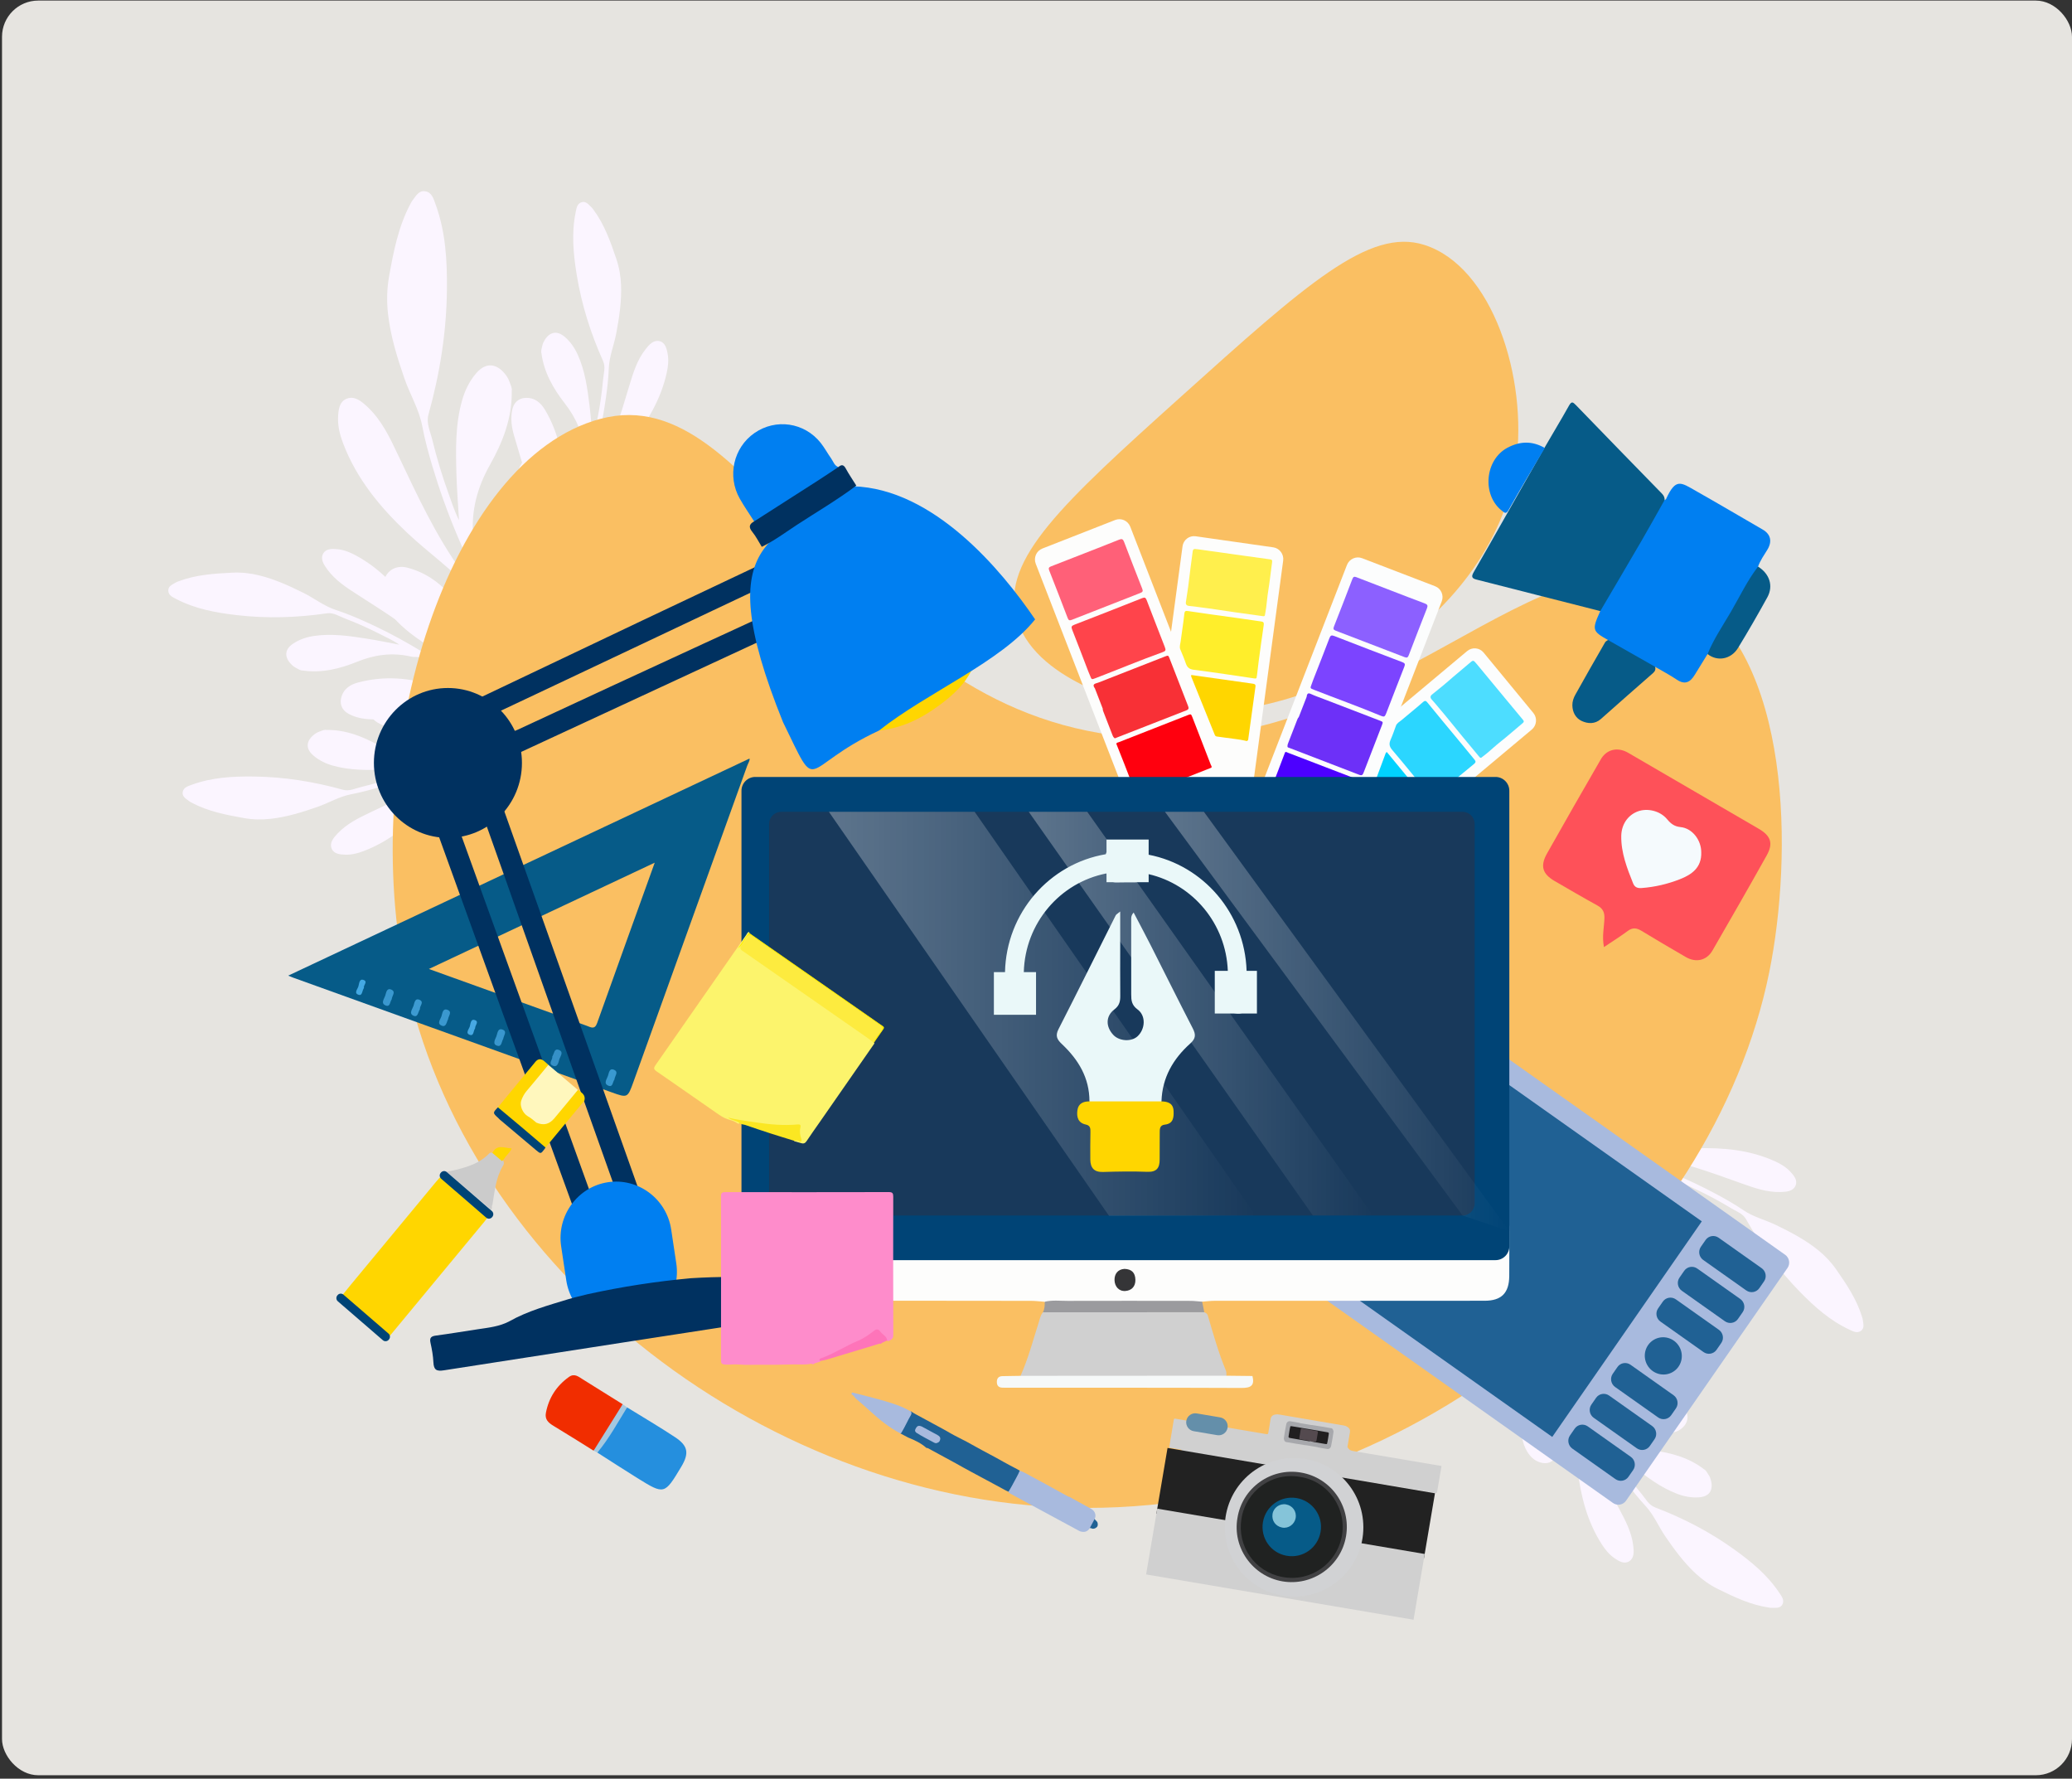 <svg width="515" height="442" viewBox="0 0 515 442" fill="none" xmlns="http://www.w3.org/2000/svg">
<rect x="0" y="0" width="515" height="442" fill="#333333" stroke="none"/>
<g clip-path="url(#clip0_1113_5184)">
<rect width="514.5" height="514.5" transform="translate(0.5 -36.607)" fill="#E6E4E0"/>
</g>
<path d="M124.616 164.063C125.104 164.703 125.137 165.498 125.355 166.229C125.802 167.166 126.119 168.144 126.276 169.171C126.651 169.563 126.75 170.057 126.797 170.571C127.667 172.936 128.308 175.371 129.023 177.784C129.451 179.229 129.743 180.622 131.036 181.766C131.279 181.981 131.52 182.198 131.761 182.414C131.453 182.677 131.144 182.939 130.833 183.2C129.125 181.63 127.397 180.081 125.647 178.555C125.273 178.229 124.878 178.027 124.396 177.897C123.156 177.561 121.91 177.224 120.708 176.774C118.472 175.938 116.25 175.909 113.957 176.528C111.117 177.294 108.296 178.138 105.335 178.394C101.3 178.744 97.259 178.7 93.218 178.753C90.917 178.784 88.691 178.492 86.636 177.381C85.43 176.728 84.363 175.452 84.779 173.534C85.289 171.18 87.061 170.1 89.081 169.576C95.471 167.915 101.801 168.347 108.035 170.49C112.691 172.092 117.27 173.898 121.871 175.754C121.879 175.194 121.425 175.053 121.136 174.82C117.054 171.519 112.799 168.447 108.414 165.567C106.79 164.501 105.234 163.141 103.064 163.254C102.671 163.275 102.264 163.177 101.873 163.093C97.358 162.112 93.088 162.689 88.775 164.439C84.484 166.182 79.955 167.319 75.204 166.615C74.912 166.659 74.673 166.486 74.408 166.417C73.867 166.102 73.26 165.862 72.797 165.458C70.92 163.824 70.278 161.633 72.899 159.913C74.443 158.899 76.164 158.319 77.981 158.043C82.421 157.369 86.802 158.028 91.172 158.705C93.796 159.112 96.398 159.666 99.285 160.206C97.716 159.145 96.243 158.488 94.814 157.754C91.837 156.224 88.784 154.85 85.661 153.657C84.248 153.118 82.866 152.173 81.28 152.404C73.813 153.495 66.332 153.726 58.836 152.855C53.654 152.254 48.539 151.314 43.843 148.872C42.979 148.422 41.911 147.993 41.834 146.846C41.752 145.635 42.859 145.257 43.7 144.75C43.914 144.62 44.158 144.533 44.395 144.444C48.68 142.823 53.18 142.532 57.689 142.308C59.938 142.195 62.151 142.427 64.343 142.961C68.261 143.913 71.886 145.573 75.478 147.356C78.171 148.692 80.536 150.616 83.451 151.566C85.787 152.326 88.073 153.267 90.32 154.264C94.352 156.053 98.28 158.054 102.094 160.276C104.994 161.967 107.865 163.701 110.627 165.61C111.321 166.089 112.044 166.527 112.754 166.984C111.508 165.119 110.058 163.489 108.47 161.995C102.599 156.468 95.792 152.219 89.048 147.893C86.18 146.053 83.308 144.227 81.277 141.399C80.451 140.248 79.581 138.909 80.325 137.567C81.026 136.299 82.547 136.347 83.906 136.478C85.471 136.628 86.915 137.21 88.265 137.928C94.28 141.122 98.805 145.969 102.742 151.393C105.833 155.65 108.25 160.378 111.794 164.328C113.518 166.249 115.01 168.394 116.995 170.062C119.088 171.82 121.306 173.43 123.453 175.124C124.832 176.212 126.184 177.335 127.655 178.529C127.797 177.145 127.712 175.972 126.713 175.021C126.043 174.383 125.359 173.756 124.744 173.067C121.099 168.982 117.338 165.009 113.47 161.136C110.985 158.647 109.34 155.72 108.864 152.206C108.626 150.453 109.412 149.027 110.936 148.47C112.166 148.021 113.43 148.052 114.669 148.538C117.337 149.587 118.926 151.753 120.34 154.071C122.246 157.194 123.419 160.636 124.616 164.063Z" fill="#FBF5FF"/>
<path d="M129.717 190.196C130.282 189.623 130.415 188.839 130.724 188.142C131.286 187.269 131.726 186.339 132.012 185.339C132.433 184.999 132.595 184.521 132.706 184.018C133.869 181.783 134.814 179.449 135.829 177.145C136.437 175.767 136.903 174.421 138.332 173.451C138.6 173.269 138.866 173.084 139.133 172.9C138.861 172.6 138.587 172.3 138.313 172.002C136.42 173.343 134.508 174.661 132.58 175.951C132.167 176.227 131.751 176.378 131.256 176.446C129.983 176.622 128.704 176.798 127.455 177.092C125.132 177.638 122.924 177.383 120.728 176.478C118.008 175.357 115.317 174.163 112.412 173.533C108.454 172.673 104.44 172.205 100.438 171.638C98.16 171.316 95.915 171.322 93.736 172.164C92.456 172.659 91.237 173.788 91.406 175.743C91.613 178.144 93.233 179.439 95.171 180.217C101.299 182.675 107.633 183.05 114.088 181.715C118.911 180.717 123.681 179.506 128.481 178.25C128.418 178.806 127.948 178.888 127.633 179.082C123.165 181.839 118.554 184.345 113.839 186.646C112.093 187.497 110.377 188.648 108.239 188.261C107.851 188.191 107.436 188.235 107.038 188.27C102.435 188.671 98.273 187.556 94.217 185.272C90.181 182.999 85.834 181.295 81.032 181.391C80.747 181.31 80.489 181.451 80.217 181.486C79.641 181.73 79.009 181.891 78.498 182.232C76.429 183.615 75.513 185.707 77.895 187.746C79.298 188.947 80.931 189.742 82.699 190.246C87.017 191.478 91.448 191.381 95.868 191.263C98.523 191.193 101.174 190.972 104.105 190.804C102.414 191.658 100.869 192.122 99.36 192.669C96.213 193.808 93.01 194.784 89.76 195.571C88.291 195.926 86.8 196.688 85.256 196.257C77.989 194.228 70.597 193.049 63.051 192.962C57.835 192.901 52.642 193.184 47.673 195.01C46.759 195.345 45.647 195.637 45.424 196.765C45.19 197.956 46.239 198.471 47.008 199.08C47.204 199.237 47.435 199.353 47.659 199.472C51.703 201.624 56.129 202.484 60.574 203.278C62.791 203.675 65.016 203.726 67.257 203.475C71.264 203.028 75.072 201.841 78.86 200.528C81.701 199.544 84.29 197.936 87.303 197.365C89.716 196.907 92.103 196.263 94.459 195.559C98.684 194.297 102.835 192.811 106.9 191.09C109.991 189.781 113.058 188.425 116.041 186.882C116.789 186.494 117.562 186.153 118.325 185.789C116.853 187.48 115.207 188.913 113.443 190.194C106.918 194.931 99.627 198.281 92.388 201.717C89.311 203.177 86.23 204.624 83.856 207.173C82.891 208.209 81.857 209.427 82.425 210.853C82.961 212.2 84.475 212.345 85.839 212.387C87.412 212.436 88.917 212.042 90.348 211.502C96.719 209.097 101.822 204.864 106.416 199.984C110.022 196.153 113.02 191.77 117.037 188.302C118.991 186.615 120.743 184.676 122.923 183.274C125.222 181.796 127.626 180.48 129.971 179.072C131.478 178.168 132.96 177.226 134.571 176.228C134.536 177.618 134.302 178.771 133.191 179.587C132.446 180.135 131.687 180.671 130.99 181.276C126.857 184.865 122.622 188.329 118.294 191.68C115.513 193.834 113.51 196.528 112.591 199.953C112.132 201.662 112.732 203.176 114.172 203.921C115.335 204.523 116.593 204.653 117.883 204.328C120.663 203.627 122.514 201.679 124.211 199.559C126.494 196.708 128.094 193.443 129.717 190.196Z" fill="#FBF5FF"/>
<path d="M379.143 343.275C379.028 342.479 379.387 341.769 379.552 341.024C379.619 339.988 379.818 338.979 380.181 338.005C380.044 337.48 380.198 337.001 380.407 336.529C380.799 334.04 381.425 331.601 381.976 329.145C382.305 327.675 382.73 326.315 382.156 324.686C382.048 324.381 381.945 324.074 381.839 323.767C382.236 323.688 382.634 323.609 383.032 323.532C383.758 325.735 384.513 327.93 385.299 330.114C385.467 330.58 385.713 330.95 386.07 331.299C386.99 332.196 387.914 333.097 388.744 334.075C390.289 335.895 392.217 337.001 394.521 337.578C397.375 338.292 400.249 338.928 402.961 340.147C406.656 341.806 410.164 343.813 413.719 345.734C415.743 346.828 417.546 348.167 418.799 350.137C419.535 351.295 419.845 352.928 418.548 354.401C416.956 356.21 414.883 356.29 412.863 355.764C406.474 354.103 401.155 350.642 396.754 345.734C393.467 342.067 390.348 338.261 387.233 334.399C386.954 334.884 387.282 335.228 387.42 335.572C389.378 340.444 391.598 345.198 394.026 349.85C394.924 351.572 395.622 353.517 397.572 354.475C397.925 354.649 398.232 354.931 398.532 355.196C401.998 358.251 406.008 359.827 410.627 360.398C415.225 360.967 419.734 362.178 423.539 365.107C423.817 365.21 423.942 365.478 424.139 365.667C424.458 366.206 424.87 366.711 425.079 367.289C425.922 369.63 425.417 371.857 422.289 372.083C420.447 372.215 418.661 371.884 416.94 371.24C412.734 369.667 409.228 366.958 405.741 364.238C403.646 362.604 401.644 360.853 399.386 358.976C400.24 360.667 401.207 361.959 402.096 363.295C403.952 366.081 405.949 368.768 408.096 371.33C409.068 372.489 409.814 373.988 411.312 374.558C418.365 377.242 425.012 380.683 431.134 385.095C435.367 388.145 439.377 391.456 442.29 395.875C442.826 396.689 443.548 397.584 443.058 398.623C442.539 399.721 441.389 399.512 440.408 399.546C440.157 399.554 439.902 399.511 439.652 399.474C435.12 398.803 431.048 396.866 427.001 394.865C424.982 393.867 423.162 392.588 421.507 391.055C418.548 388.315 416.191 385.099 413.922 381.793C412.221 379.315 411.092 376.483 409.008 374.234C407.338 372.432 405.801 370.497 404.323 368.531C401.673 365.006 399.217 361.346 396.968 357.546C395.259 354.657 393.596 351.745 392.112 348.733C391.74 347.976 391.321 347.241 390.924 346.497C391.103 348.732 391.577 350.862 392.236 352.94C394.672 360.627 398.547 367.652 402.331 374.716C403.939 377.719 405.559 380.712 405.955 384.173C406.116 385.58 406.224 387.173 404.921 387.984C403.69 388.749 402.386 387.967 401.263 387.191C399.968 386.297 398.992 385.085 398.161 383.802C394.464 378.082 392.873 371.645 392.075 364.991C391.448 359.767 391.64 354.461 390.468 349.285C389.898 346.768 389.64 344.167 388.718 341.745C387.746 339.19 386.593 336.704 385.543 334.178C384.869 332.556 384.234 330.917 383.532 329.158C382.734 330.297 382.237 331.364 382.647 332.681C382.92 333.564 383.213 334.446 383.414 335.346C384.608 340.688 385.958 345.991 387.45 351.257C388.409 354.641 388.42 357.998 387.125 361.3C386.479 362.946 385.097 363.808 383.497 363.553C382.203 363.347 381.114 362.704 380.269 361.676C378.448 359.461 378.116 356.795 378.01 354.081C377.868 350.428 378.521 346.851 379.143 343.275Z" fill="#FBF5FF"/>
<path d="M398.237 275.792C397.432 275.797 396.784 276.257 396.071 276.532C395.057 276.752 394.089 277.099 393.18 277.604C392.641 277.546 392.19 277.77 391.755 278.048C389.351 278.805 387.033 279.788 384.687 280.699C383.283 281.244 382.001 281.865 380.306 281.542C379.987 281.481 379.668 281.424 379.35 281.365C379.33 281.77 379.311 282.174 379.295 282.58C381.582 282.97 383.865 283.391 386.142 283.842C386.629 283.938 387.03 284.127 387.427 284.428C388.451 285.204 389.481 285.983 390.571 286.659C392.601 287.916 393.982 289.657 394.895 291.85C396.025 294.565 397.084 297.313 398.692 299.813C400.883 303.22 403.39 306.389 405.819 309.619C407.202 311.458 408.794 313.041 410.93 313.986C412.185 314.541 413.846 314.605 415.109 313.102C416.66 311.259 416.43 309.197 415.61 307.278C413.016 301.206 408.802 296.463 403.293 292.842C399.178 290.137 394.948 287.62 390.666 285.115C391.104 284.766 391.494 285.039 391.855 285.125C396.963 286.335 401.995 287.823 406.957 289.53C408.793 290.163 410.821 290.563 412.059 292.348C412.283 292.672 412.608 292.934 412.915 293.191C416.452 296.163 418.608 299.894 419.861 304.377C421.108 308.838 422.977 313.116 426.44 316.444C426.583 316.703 426.867 316.786 427.083 316.953C427.664 317.189 428.224 317.522 428.827 317.641C431.267 318.127 433.394 317.295 433.151 314.168C433.008 312.327 432.415 310.611 431.521 309.004C429.34 305.079 426.137 302.015 422.929 298.973C421.002 297.146 418.971 295.427 416.779 293.473C418.579 294.065 419.999 294.829 421.454 295.51C424.485 296.93 427.439 298.504 430.293 300.246C431.584 301.033 433.177 301.549 433.963 302.945C437.668 309.519 442.061 315.579 447.334 320.976C450.98 324.707 454.852 328.179 459.656 330.401C460.541 330.81 461.533 331.39 462.487 330.751C463.495 330.075 463.117 328.969 463.005 327.994C462.976 327.744 462.895 327.498 462.821 327.256C461.483 322.875 458.96 319.137 456.38 315.432C455.092 313.584 453.555 311.975 451.794 310.567C448.644 308.051 445.113 306.197 441.506 304.446C438.802 303.133 435.834 302.439 433.299 300.712C431.269 299.33 429.126 298.098 426.963 296.929C423.082 294.834 419.096 292.95 415.005 291.292C411.894 290.031 408.767 288.821 405.566 287.803C404.763 287.547 403.974 287.242 403.178 286.961C405.416 286.806 407.593 286.957 409.745 287.298C417.709 288.561 425.233 291.348 432.782 294.038C435.991 295.181 439.192 296.337 442.673 296.213C444.088 296.162 445.68 296.032 446.286 294.622C446.86 293.291 445.892 292.118 444.957 291.123C443.88 289.977 442.537 289.191 441.144 288.561C434.937 285.757 428.336 285.142 421.637 285.344C416.378 285.502 411.159 286.482 405.867 286.095C403.292 285.905 400.682 286.037 398.15 285.487C395.478 284.907 392.849 284.137 390.195 283.475C388.49 283.049 386.775 282.667 384.93 282.233C385.938 281.276 386.919 280.625 388.282 280.833C389.197 280.973 390.112 281.131 391.033 281.195C396.493 281.58 401.937 282.126 407.367 282.816C410.856 283.261 414.177 282.771 417.249 280.999C418.781 280.115 419.429 278.62 418.937 277.076C418.54 275.828 417.743 274.846 416.6 274.164C414.139 272.694 411.454 272.762 408.754 273.061C405.121 273.466 401.68 274.644 398.237 275.792Z" fill="#FBF5FF"/>
<path d="M150.533 134.614C150.051 135.257 149.295 135.506 148.652 135.916C147.872 136.602 147.019 137.175 146.073 137.607C145.799 138.074 145.35 138.305 144.869 138.49C142.832 139.974 140.665 141.256 138.54 142.602C137.267 143.408 136.006 144.07 135.26 145.627C135.119 145.92 134.976 146.21 134.834 146.502C134.497 146.277 134.16 146.052 133.824 145.825C134.868 143.753 135.886 141.667 136.876 139.567C137.087 139.118 137.173 138.683 137.168 138.184C137.151 136.899 137.136 135.608 137.239 134.329C137.434 131.95 136.853 129.805 135.631 127.768C134.118 125.245 132.536 122.762 131.48 119.984C130.041 116.198 128.98 112.298 127.824 108.425C127.166 106.22 126.838 103.999 127.346 101.72C127.643 100.38 128.58 99.006 130.538 98.882C132.943 98.73 134.464 100.139 135.522 101.939C138.866 107.632 140.18 113.84 139.821 120.422C139.553 125.339 139.066 130.236 138.539 135.17C139.079 135.024 139.091 134.549 139.236 134.207C141.297 129.378 143.088 124.447 144.66 119.441C145.243 117.587 146.125 115.719 145.424 113.663C145.297 113.29 145.279 112.873 145.254 112.474C144.964 107.863 143.243 103.913 140.381 100.242C137.532 96.59 135.201 92.545 134.58 87.782C134.457 87.513 134.559 87.235 134.553 86.962C134.708 86.355 134.773 85.707 135.034 85.15C136.093 82.899 138.025 81.682 140.397 83.734C141.794 84.942 142.822 86.439 143.584 88.112C145.445 92.198 146.009 96.593 146.551 100.982C146.877 103.618 147.055 106.272 147.323 109.196C147.916 107.396 148.145 105.8 148.461 104.226C149.119 100.944 149.607 97.632 149.901 94.301C150.033 92.795 150.565 91.208 149.909 89.745C146.82 82.861 144.553 75.726 143.343 68.279C142.506 63.129 142.013 57.953 143.079 52.767C143.275 51.814 143.397 50.669 144.478 50.282C145.621 49.871 146.286 50.834 147.004 51.503C147.188 51.674 147.338 51.886 147.489 52.089C150.219 55.768 151.728 60.017 153.175 64.293C153.898 66.426 154.28 68.618 154.366 70.873C154.52 74.902 153.914 78.843 153.181 82.785C152.63 85.741 151.427 88.541 151.31 91.606C151.217 94.061 150.936 96.516 150.59 98.951C149.972 103.317 149.12 107.643 148.023 111.919C147.19 115.171 146.306 118.405 145.225 121.584C144.953 122.383 144.73 123.199 144.484 124.006C145.938 122.298 147.109 120.457 148.112 118.522C151.826 111.364 154.053 103.656 156.372 95.986C157.358 92.725 158.328 89.463 160.495 86.736C161.376 85.628 162.426 84.424 163.921 84.773C165.332 85.101 165.702 86.577 165.947 87.92C166.229 89.468 166.064 91.015 165.743 92.51C164.314 99.169 160.888 104.846 156.746 110.115C153.496 114.251 149.608 117.868 146.776 122.356C145.399 124.54 143.743 126.562 142.682 128.927C141.562 131.421 140.619 133.993 139.576 136.522C138.907 138.146 138.196 139.754 137.448 141.495C138.818 141.253 139.923 140.85 140.566 139.629C140.996 138.811 141.413 137.981 141.908 137.201C144.841 132.58 147.636 127.876 150.305 123.097C152.02 120.026 154.386 117.644 157.636 116.225C159.257 115.517 160.844 115.885 161.795 117.198C162.563 118.258 162.879 119.482 162.75 120.807C162.471 123.661 160.821 125.781 158.977 127.775C156.493 130.457 153.502 132.525 150.533 134.614Z" fill="#FBF5FF"/>
<path d="M114.934 164.937C115.731 165.724 116.823 165.91 117.795 166.341C119.011 167.123 120.306 167.735 121.697 168.133C122.172 168.72 122.837 168.945 123.539 169.1C126.651 170.72 129.902 172.036 133.109 173.45C135.029 174.296 136.902 174.946 138.254 176.934C138.507 177.307 138.765 177.678 139.022 178.05C139.44 177.671 139.857 177.29 140.272 176.908C138.405 174.27 136.57 171.609 134.772 168.923C134.388 168.349 134.178 167.768 134.083 167.08C133.839 165.307 133.593 163.526 133.184 161.786C132.423 158.55 132.779 155.476 134.038 152.417C135.599 148.63 137.262 144.882 138.14 140.837C139.337 135.325 139.989 129.735 140.777 124.162C141.227 120.989 141.217 117.862 140.046 114.828C139.357 113.045 137.783 111.347 135.06 111.583C131.718 111.871 129.914 114.127 128.831 116.826C125.407 125.359 124.886 134.18 126.746 143.17C128.135 149.886 129.82 156.529 131.571 163.214C130.796 163.126 130.681 162.473 130.41 162.033C126.571 155.81 123.082 149.391 119.878 142.824C118.691 140.392 117.089 138.001 117.628 135.024C117.726 134.485 117.663 133.907 117.615 133.352C117.058 126.942 118.61 121.145 121.791 115.498C124.956 109.877 127.328 103.823 127.194 97.136C127.307 96.739 127.11 96.378 127.062 96.001C126.722 95.198 126.498 94.317 126.023 93.606C124.098 90.725 121.184 89.45 118.344 92.767C116.671 94.721 115.565 96.996 114.864 99.456C113.147 105.47 113.283 111.64 113.446 117.795C113.545 121.493 113.851 125.184 114.086 129.267C112.897 126.912 112.25 124.761 111.489 122.659C109.903 118.276 108.544 113.816 107.449 109.289C106.953 107.243 105.892 105.167 106.492 103.017C109.319 92.895 110.96 82.602 111.082 72.094C111.166 64.829 110.772 57.597 108.229 50.678C107.761 49.406 107.356 47.856 105.786 47.547C104.127 47.22 103.411 48.682 102.561 49.752C102.344 50.026 102.181 50.348 102.015 50.66C99.018 56.293 97.821 62.456 96.714 68.646C96.162 71.733 96.091 74.831 96.439 77.953C97.062 83.533 98.715 88.835 100.543 94.111C101.913 98.066 104.152 101.673 104.948 105.869C105.586 109.23 106.482 112.554 107.463 115.835C109.221 121.72 111.291 127.5 113.688 133.161C115.51 137.466 117.398 141.738 119.547 145.891C120.087 146.934 120.563 148.011 121.069 149.072C118.714 147.022 116.718 144.729 114.935 142.273C108.337 133.187 103.671 123.033 98.886 112.952C96.853 108.666 94.839 104.376 91.289 101.071C89.846 99.727 88.15 98.288 86.165 99.077C84.289 99.823 84.086 101.932 84.027 103.832C83.959 106.021 84.508 108.119 85.26 110.11C88.61 118.984 94.505 126.091 101.301 132.488C106.636 137.51 112.74 141.685 117.569 147.279C119.919 150 122.618 152.44 124.571 155.477C126.629 158.679 128.462 162.026 130.423 165.292C131.682 167.389 132.994 169.456 134.384 171.698C132.449 171.649 130.842 171.324 129.705 169.777C128.942 168.739 128.196 167.682 127.354 166.712C122.356 160.955 117.532 155.057 112.865 149.03C109.866 145.157 106.113 142.368 101.344 141.088C98.965 140.449 96.855 141.285 95.818 143.289C94.98 144.909 94.799 146.661 95.251 148.458C96.228 152.329 98.939 154.906 101.892 157.27C105.864 160.45 110.412 162.677 114.934 164.937Z" fill="#FBF5FF"/>
<path d="M252.534 153.026C249.093 138.89 264.003 125.129 293.415 98.68C324.676 70.567 340.306 56.511 354.003 60.852C371 66.238 379.806 94.038 376.798 115.243C371.101 155.387 321.374 183.747 284.494 175.638C281.685 175.02 256.463 169.163 252.534 153.026Z" fill="#FABF62"/>
<path d="M439.744 241.629C425.786 310.297 354.249 374.738 270.13 374.711C191.971 374.687 115.457 316.397 100.515 241.629C89.304 185.526 111.56 114.088 149.265 104.075C188.58 93.634 207.723 173.413 276.504 182.653C343.033 191.592 383.388 126.491 418.828 147.033C445.539 162.515 445.599 212.82 439.744 241.629Z" fill="#FABF62"/>
<path d="M253.46 365.449C254.455 365.784 255.345 366.336 256.263 366.83C257.438 367.462 258.612 368.094 259.782 368.736C261.711 369.792 263.635 370.857 265.562 371.915C265.611 371.941 265.682 371.927 265.743 371.932C267.525 372.912 269.306 373.893 271.089 374.872C271.827 375.277 272.286 375.849 272.273 376.733C272.27 376.989 272.191 377.212 272.085 377.434C271.901 378.326 271.528 379.116 270.862 379.747C270.317 380.632 269.46 380.887 268.361 380.491C263.519 377.875 258.678 375.257 253.837 372.64C252.944 372.157 252.056 371.668 251.162 371.187C250.94 371.068 250.709 370.969 250.668 370.679C250.639 370.291 250.926 370.043 251.082 369.74C251.723 368.503 252.392 367.28 253.042 366.047C253.155 365.83 253.249 365.597 253.46 365.449Z" fill="#A8BADE"/>
<path d="M270.861 379.746C271.269 378.975 271.677 378.204 272.084 377.433C272.227 377.84 272.714 377.973 272.814 378.461C272.904 378.901 272.868 379.283 272.566 379.531C272.229 379.806 271.787 380.012 271.32 379.805C271.156 379.733 271.025 379.682 270.861 379.746Z" fill="#206194"/>
<path d="M251.58 369.107C252.199 367.883 252.943 366.726 253.46 365.449C253.212 365.308 252.966 365.162 252.715 365.028C251.627 364.447 250.52 363.899 249.452 363.285C247.189 361.983 244.851 360.821 242.576 359.539C241.06 358.684 239.523 357.848 237.956 357.076C236.74 356.478 235.583 355.76 234.392 355.11C232.715 354.193 231.029 353.294 229.352 352.378C228.336 351.822 227.293 351.313 226.331 350.66C226.276 350.952 226.486 351.233 226.298 351.552C225.406 353.068 224.701 354.689 223.787 356.196C224.44 356.541 225.096 356.882 225.747 357.231C227.367 357.887 228.947 358.619 230.279 359.816C230.513 359.768 230.805 359.96 231.049 360.092C233.229 361.276 235.417 362.444 237.588 363.644C238.908 364.374 240.217 365.137 241.551 365.831C243.951 367.079 246.3 368.421 248.698 369.672C249.353 370.013 249.976 370.416 250.669 370.679C250.974 370.156 251.307 369.647 251.58 369.107Z" fill="#206194"/>
<path d="M226.33 350.659C226.66 351.022 226.593 351.325 226.347 351.747C225.571 353.082 224.955 354.509 224.156 355.836C224.058 355.997 224.004 356.171 223.786 356.195C220.984 354.719 218.544 352.752 216.225 350.613C215.11 349.584 213.951 348.602 212.803 347.611C212.43 347.29 212.241 346.79 211.752 346.581C211.6 346.517 211.645 346.33 211.687 346.188C211.749 345.985 211.909 346.037 212.044 346.072C214.099 346.603 216.158 347.122 218.207 347.678C219.491 348.026 220.773 348.391 222.033 348.819C223.354 349.268 224.661 349.767 225.879 350.471C226.019 350.553 226.179 350.597 226.33 350.659Z" fill="#A8BADE"/>
<path d="M232.927 358.556C232.669 358.701 232.37 358.594 232.129 358.463C230.701 357.685 229.238 356.969 227.863 356.091C227.505 355.861 227.321 355.553 227.517 355.158C227.745 354.701 227.994 354.211 228.652 354.34C228.852 354.38 229.052 354.452 229.232 354.548C230.491 355.222 231.749 355.898 232.997 356.592C233.4 356.818 233.785 357.115 233.693 357.653C233.623 358.069 233.425 358.431 232.927 358.556Z" fill="#A8BADE"/>
<path d="M356.568 250.149L443.705 311.81C444.758 312.556 445.022 314.026 444.293 315.078L404.149 372.929C403.419 373.981 401.96 374.232 400.907 373.486L313.77 311.825C312.717 311.079 312.452 309.609 313.182 308.557L353.326 250.706C354.057 249.655 355.515 249.404 356.568 250.149Z" fill="#A8BADE"/>
<path d="M356.985 256.795L422.987 303.501L385.814 357.071L319.812 310.365L356.985 256.795Z" fill="#206194"/>
<path d="M394.642 354.45L405.341 362.021C406.394 362.767 406.658 364.237 405.929 365.289L404.75 366.988C404.02 368.04 402.562 368.291 401.508 367.545L390.809 359.974C389.756 359.229 389.491 357.758 390.221 356.706L391.399 355.007C392.129 353.955 393.588 353.705 394.642 354.45Z" fill="#206194"/>
<path d="M399.954 346.793L410.654 354.364C411.706 355.109 411.971 356.58 411.242 357.632L410.063 359.331C409.333 360.383 407.874 360.634 406.821 359.888L396.121 352.317C395.068 351.572 394.804 350.101 395.533 349.049L396.712 347.35C397.442 346.299 398.901 346.048 399.954 346.793Z" fill="#206194"/>
<path d="M405.269 339.137L415.968 346.708C417.021 347.453 417.285 348.924 416.556 349.976L415.377 351.675C414.647 352.727 413.189 352.977 412.135 352.232L401.436 344.661C400.383 343.916 400.118 342.445 400.848 341.393L402.026 339.694C402.756 338.642 404.215 338.391 405.269 339.137Z" fill="#206194"/>
<path d="M416.542 322.887L427.241 330.458C428.294 331.204 428.559 332.674 427.829 333.726L426.651 335.425C425.921 336.477 424.462 336.728 423.409 335.982L412.709 328.411C411.656 327.666 411.392 326.195 412.121 325.143L413.3 323.444C414.03 322.392 415.489 322.142 416.542 322.887Z" fill="#206194"/>
<path d="M421.859 315.23L432.558 322.801C433.611 323.546 433.875 325.017 433.146 326.069L431.967 327.768C431.237 328.82 429.779 329.07 428.725 328.325L418.026 320.754C416.973 320.009 416.708 318.538 417.438 317.486L418.616 315.787C419.346 314.736 420.805 314.484 421.859 315.23Z" fill="#206194"/>
<path d="M427.171 307.574L437.87 315.145C438.923 315.89 439.188 317.361 438.458 318.413L437.28 320.112C436.55 321.164 435.091 321.414 434.037 320.669L423.338 313.098C422.285 312.353 422.021 310.882 422.75 309.83L423.929 308.131C424.659 307.079 426.117 306.828 427.171 307.574Z" fill="#206194"/>
<path d="M415.726 340.963C417.924 339.703 418.673 336.878 417.398 334.653C416.123 332.428 413.307 331.645 411.108 332.905C408.909 334.166 408.161 336.991 409.436 339.216C410.711 341.441 413.527 342.223 415.726 340.963Z" fill="#206194"/>
<path d="M186.29 188.501C148.059 206.489 109.83 224.468 71.641 242.437C71.944 242.561 72.425 242.783 72.918 242.961C99.277 252.452 125.641 261.945 152.002 271.433C156 272.872 156.002 272.852 157.472 268.767C166.885 242.627 176.296 216.492 185.696 190.348C185.949 189.64 186.434 188.955 186.29 188.501ZM145.848 254.907C136.631 251.6 127.415 248.278 118.196 244.96L106.603 240.788C125.275 231.999 144.049 223.163 162.736 214.37C158.017 227.485 153.184 240.857 148.409 254.25C147.802 255.952 146.829 255.26 145.848 254.907Z" fill="#065B88"/>
<path d="M104.377 250.775C103.877 251.518 103.897 252.924 102.748 252.393C101.563 251.846 102.512 250.757 102.774 249.971C103.009 249.265 103.113 247.93 104.272 248.45C105.551 249.024 104.227 250.044 104.377 250.775Z" fill="#3D9BD2"/>
<path d="M111.371 253.282C110.978 254.002 110.932 255.316 109.803 254.877C108.495 254.368 109.493 253.288 109.731 252.524C109.953 251.813 110.042 250.495 111.203 250.935C112.525 251.437 111.418 252.493 111.371 253.282Z" fill="#3A98CF"/>
<path d="M97.359 248.333C96.903 248.925 97.019 250.355 95.819 249.843C94.584 249.316 95.471 248.227 95.742 247.44C95.988 246.726 96.086 245.408 97.253 245.909C98.509 246.449 97.4 247.49 97.359 248.333Z" fill="#3A98CF"/>
<path d="M125.083 258.136C124.664 258.806 124.716 260.18 123.628 259.872C122.294 259.494 123.055 258.332 123.37 257.546C123.673 256.79 123.673 255.328 125.014 255.895C126.1 256.353 125.174 257.366 125.083 258.136Z" fill="#3997CE"/>
<path d="M152.727 268.245C152.255 268.846 152.372 270.287 151.173 269.77C149.944 269.241 150.833 268.15 151.103 267.359C151.348 266.645 151.439 265.325 152.617 265.836C153.877 266.383 152.761 267.417 152.727 268.245Z" fill="#3A99D0"/>
<path d="M137.252 262.592C137.765 261.812 137.717 260.437 138.896 260.894C140.217 261.406 139.247 262.489 139.013 263.277C138.789 264.034 138.601 265.284 137.473 264.853C136.092 264.325 137.452 263.277 137.252 262.592Z" fill="#3590C7"/>
<path d="M130.372 259.994C130.798 259.362 130.684 258.017 131.854 258.363C133.097 258.73 132.328 259.779 132.065 260.468C131.779 261.22 131.778 262.646 130.494 262.184C129.357 261.776 130.295 260.757 130.372 259.994Z" fill="#3D9BD3"/>
<path d="M118.092 255.532C117.647 256.131 117.797 257.468 116.826 257.174C115.56 256.792 116.556 255.761 116.763 255.088C116.962 254.443 116.978 253.17 117.942 253.458C119.249 253.846 118 254.832 118.092 255.532Z" fill="#47A9E3"/>
<path d="M90.475 245.487C89.965 246.17 90.109 247.508 89.14 247.21C87.88 246.824 88.876 245.791 89.079 245.115C89.275 244.469 89.291 243.197 90.263 243.485C91.617 243.886 90.209 244.873 90.475 245.487Z" fill="#44A9E3"/>
<path d="M145.81 265.367C145.33 265.964 145.576 267.406 144.454 267.133C143.353 266.866 144.128 265.832 144.369 265.224C144.646 264.526 144.581 263.169 145.668 263.43C146.78 263.696 145.837 264.679 145.81 265.367Z" fill="#45A9E3"/>
<path d="M218.49 181.534C219.035 179.749 220.771 179.29 222.061 178.434C227.966 174.51 233.958 170.719 239.92 166.88C240.422 166.556 240.881 166.075 241.567 166.404C239.79 170.052 236.894 172.686 233.748 175.047C229.197 178.464 224.234 180.959 218.49 181.534Z" fill="#FFD600"/>
<path d="M105.89 197.912C107.671 198.34 109.503 198.229 111.198 199.689C112.481 200.783 112.898 202.726 113.5 204.411C118.548 218.469 123.666 232.476 128.72 246.527C135.615 265.685 142.576 284.8 149.457 303.966C149.871 305.12 150.516 306.256 150.185 307.616L150.185 307.622C150.316 310.78 148.577 312.546 147.959 315.146C140.252 293.916 132.535 272.701 124.839 251.471C118.463 233.878 112.116 216.271 105.756 198.671C105.802 198.411 105.852 197.918 105.89 197.912Z" fill="#003160"/>
<path d="M124.757 199.938C136.545 233.109 148.33 266.281 160.114 299.453C160.309 300 160.472 300.57 160.649 301.126C159.142 302.055 157.644 303.018 155.826 301.972L155.821 301.973L155.82 301.967C154.762 301.33 154.494 299.862 154.05 298.615C145.867 275.642 137.709 252.654 129.579 229.649C126.564 221.127 123.582 212.588 120.535 204.081C120.149 203.015 119.585 201.946 119.942 200.708C120.622 198.854 123.216 198.443 124.757 199.938Z" fill="#003160"/>
<path d="M195.542 137.623C195.331 139.392 195.493 141.239 194.57 142.874C193.879 144.113 192.565 144.441 191.437 144.969C182.025 149.386 172.652 153.878 163.245 158.302C150.419 164.339 137.627 170.444 124.795 176.467C124.022 176.83 123.273 177.425 122.325 177.028L122.321 177.029C120.16 177.013 118.868 175.184 117.055 174.442C131.263 167.685 145.463 160.918 159.673 154.173C171.448 148.585 183.236 143.027 195.017 137.454C195.196 137.512 195.537 137.585 195.542 137.623Z" fill="#003160"/>
<path d="M195.03 156.486C172.816 166.787 150.601 177.085 128.387 187.383C128.021 187.554 127.637 187.691 127.264 187.843C126.556 186.286 125.826 184.736 126.458 182.956L126.458 182.952L126.461 182.951C126.849 181.917 127.844 181.716 128.679 181.328C144.063 174.174 159.458 167.046 174.866 159.947C180.574 157.314 186.294 154.715 191.99 152.049C192.704 151.711 193.411 151.193 194.277 151.61C195.581 152.381 195.984 155.007 195.03 156.486Z" fill="#003160"/>
<path d="M218.49 181.534C198.592 190.788 203.855 198.355 194.613 179.438C175.333 131.665 193.955 134.18 212.045 120.842C232.097 121.431 248.983 141.696 257.278 153.916C248.807 164.51 230.489 172.022 218.49 181.534Z" fill="#007FF1"/>
<path d="M187.447 129.564C186.248 127.679 184.965 125.843 183.866 123.9C180.696 118.297 182.31 111.231 187.513 107.613C192.814 103.928 199.942 104.96 203.99 110.061C204.953 111.274 205.691 112.669 206.593 113.935C207.128 114.687 207.373 115.706 208.374 116.063C208.482 117.066 207.592 117.25 207.031 117.614C201.107 121.465 195.167 125.291 189.268 129.182C188.729 129.538 188.179 130.054 187.447 129.564Z" fill="#007FF1"/>
<path d="M187.446 129.564C192.795 126.141 198.148 122.724 203.492 119.293C205.133 118.238 206.749 117.141 208.375 116.063C209.125 115.413 209.667 115.41 210.208 116.405C211.006 117.87 211.954 119.252 212.838 120.67C208.114 124.242 202.994 127.202 198.056 130.44C195.192 132.318 192.435 134.378 189.344 135.885C188.568 134.638 187.906 133.296 186.986 132.169C186.016 130.98 186.218 130.238 187.446 129.564Z" fill="#003160"/>
<path d="M111.332 208.203C121.493 208.203 129.729 199.868 129.729 189.585C129.729 179.302 121.493 170.966 111.332 170.966C101.172 170.966 92.936 179.302 92.936 189.585C92.936 199.868 101.172 208.203 111.332 208.203Z" fill="#003160"/>
<path d="M156.503 329.897C148.983 331.056 141.894 325.778 140.748 318.168L139.478 309.726C138.333 302.116 143.548 294.942 151.068 293.783C158.587 292.624 165.677 297.902 166.822 305.512L168.092 313.953C169.238 321.563 164.022 328.738 156.503 329.897Z" fill="#007FF1"/>
<path d="M193.717 318.412C198.133 318.468 202.4 317.319 206.731 316.712C208.237 316.5 208.971 316.679 209.033 318.378C209.113 320.608 210.732 323.384 209.535 324.842C208.492 326.112 205.522 325.788 203.395 326.117C172.376 330.908 141.353 335.674 110.342 340.519C108.511 340.805 107.816 340.439 107.727 338.548C107.65 336.92 107.357 335.287 107.002 333.691C106.715 332.397 107.183 332.043 108.372 331.884C111.85 331.421 115.312 330.834 118.783 330.313C121.435 329.914 124.116 329.644 126.552 328.366C127.351 328.343 128.144 328.365 128.946 328.24C149.065 325.1 169.193 322.021 189.316 318.91C190.777 318.684 192.247 318.543 193.717 318.412Z" fill="#003160"/>
<path d="M146.075 321.602C154.564 319.732 163.136 318.42 171.787 317.626C178.456 317.23 185.12 317.123 191.766 317.991C192.423 318.076 193.067 318.269 193.717 318.412C192.696 318.968 191.6 319.237 190.453 319.413C169.903 322.564 149.355 325.737 128.806 328.897C128 329.021 127.089 329.47 126.553 328.366C131.153 325.763 136.21 324.395 141.202 322.863C142.805 322.371 144.45 322.019 146.075 321.602Z" fill="#003160"/>
<path d="M279.901 240.055L293.923 135.742C294.137 134.152 295.599 133.035 297.173 133.26L316.465 136.01C318.039 136.234 319.151 137.718 318.937 139.308L304.915 243.621C304.701 245.211 303.239 246.328 301.665 246.103L282.374 243.353C280.801 243.129 279.688 241.645 279.901 240.055Z" fill="#FDFDFC"/>
<path d="M314.381 152.962C314.195 153.218 313.946 153.12 313.734 153.091C311.507 152.789 309.281 152.48 307.056 152.162C304.098 151.74 301.147 151.259 298.182 150.892C297.301 150.783 296.425 150.633 295.538 150.572C294.994 150.534 294.671 150.227 294.75 149.655C294.991 147.911 295.312 146.176 295.496 144.425C295.734 142.185 296.089 139.963 296.353 137.728C296.517 136.348 296.468 136.322 297.85 136.511C301.711 137.042 305.571 137.591 309.43 138.133C311.511 138.425 313.591 138.728 315.675 138.998C316.098 139.053 316.248 139.188 316.188 139.629C315.856 142.088 315.595 144.557 315.195 147.008C314.982 148.312 314.884 149.636 314.713 150.948C314.625 151.629 314.491 152.302 314.381 152.962Z" fill="#FFEF4D"/>
<path d="M312.315 168.48C312.128 168.662 311.927 168.609 311.725 168.579C306.728 167.852 301.737 167.071 296.728 166.444C295.571 166.299 295.061 165.822 294.72 164.807C294.329 163.644 293.835 162.516 293.369 161.378C293.093 160.704 293.372 160.06 293.453 159.415C293.743 157.106 294.126 154.811 294.372 152.498C294.447 151.791 294.748 151.769 295.251 151.841C297.156 152.116 299.06 152.4 300.966 152.667C303.518 153.027 306.072 153.373 308.624 153.731C310.254 153.959 311.883 154.197 313.511 154.439C313.978 154.509 314.192 154.706 314.108 155.272C313.651 158.356 313.236 161.447 312.818 164.537C312.678 165.577 312.573 166.622 312.447 167.664C312.413 167.944 312.357 168.219 312.315 168.48Z" fill="#FFEE2B"/>
<path d="M309.594 184.078C307.964 183.691 306.296 183.577 304.647 183.323C303.921 183.211 303.192 183.108 302.462 183.022C302.166 182.987 302.027 182.838 301.919 182.569C299.987 177.775 298.046 172.983 296.105 168.192C296.043 168.041 296.026 167.899 296.096 167.731C301.209 168.457 306.322 169.187 311.438 169.902C311.873 169.962 312.117 170.127 312.055 170.583C311.45 175.013 310.838 179.443 310.229 183.873C310.071 184.109 309.874 184.222 309.594 184.078Z" fill="#FFD600"/>
<path d="M295.563 238.339L257.436 140.091C256.854 138.594 257.589 136.895 259.067 136.315L277.186 129.213C278.664 128.634 280.348 129.385 280.93 130.883L319.057 229.131C319.638 230.628 318.904 232.327 317.425 232.906L299.307 240.008C297.829 240.587 296.144 239.836 295.563 238.339Z" fill="#FDFDFC"/>
<path d="M270.507 166.863C270.45 166.718 270.394 166.573 270.337 166.428C269.06 163.106 267.802 159.775 266.487 156.469C266.209 155.77 266.328 155.515 267.016 155.25C272.654 153.072 278.281 150.864 283.898 148.633C284.543 148.377 284.774 148.525 285.01 149.143C286.49 153.023 288.008 156.888 289.508 160.761C289.83 161.593 289.749 161.785 288.924 162.081C283.332 164.091 277.851 166.39 272.304 168.518C271.324 168.894 271.328 168.899 270.949 167.934C270.807 167.575 270.655 167.22 270.507 166.863Z" fill="#FF444B"/>
<path d="M301.089 190.767C295.121 193.112 289.149 195.449 283.187 197.813C282.676 198.015 282.544 197.829 282.382 197.403C281.419 194.878 280.438 192.359 279.454 189.842C278.797 188.164 278.126 186.491 277.461 184.816C277.557 184.513 277.854 184.519 278.075 184.432C283.786 182.186 289.501 179.947 295.215 177.709C296.014 177.396 296.053 177.415 296.376 178.246C297.905 182.183 299.435 186.12 300.954 190.061C301.039 190.279 301.271 190.491 301.089 190.767Z" fill="#FF000E"/>
<path d="M269.784 137.403C272.583 136.305 275.387 135.224 278.175 134.099C278.819 133.84 279.122 133.952 279.378 134.623C280.863 138.525 282.377 142.414 283.905 146.299C284.122 146.852 284.05 147.111 283.473 147.335C277.773 149.548 272.08 151.78 266.394 154.027C265.843 154.245 265.594 154.159 265.373 153.581C263.866 149.633 262.337 145.693 260.787 141.763C260.558 141.183 260.689 140.951 261.241 140.74C264.095 139.646 266.937 138.519 269.784 137.403Z" fill="#FF6078"/>
<path d="M276.968 183.412C276.958 183.365 276.934 183.329 276.894 183.303C276.69 183.131 276.595 182.893 276.502 182.653C275.751 180.717 274.999 178.782 274.248 176.846C274.155 176.605 274.066 176.366 274.092 176.101C273.439 174.415 272.786 172.728 272.132 171.042C271.652 170.405 271.715 170.028 272.375 169.824C273.497 169.477 274.57 169.003 275.662 168.577C280.296 166.771 284.923 164.951 289.554 163.138C290.369 162.818 290.391 162.829 290.717 163.667C292.239 167.585 293.751 171.508 295.289 175.421C295.512 175.986 295.49 176.286 294.858 176.531C289.08 178.772 283.315 181.042 277.543 183.3C277.364 183.371 277.188 183.519 276.968 183.412Z" fill="#F83036"/>
<path d="M283.967 229.36L364.665 161.789C365.895 160.76 367.728 160.921 368.739 162.148L381.128 177.188C382.139 178.414 381.96 180.262 380.73 181.291L300.033 248.862C298.803 249.892 296.97 249.73 295.959 248.504L283.569 233.464C282.558 232.236 282.737 230.39 283.967 229.36Z" fill="#FCFDFD"/>
<path d="M368.159 188.301C367.849 188.365 367.731 188.125 367.594 187.961C366.153 186.236 364.718 184.506 363.289 182.772C361.389 180.465 359.536 178.121 357.592 175.849C357.015 175.174 356.469 174.473 355.855 173.83C355.479 173.435 355.449 172.992 355.892 172.622C357.246 171.496 358.653 170.431 359.971 169.263C361.657 167.77 363.417 166.368 365.12 164.896C366.171 163.988 366.153 163.935 367.046 165.008C369.539 168.003 372.018 171.012 374.503 174.015C375.842 175.634 377.174 177.26 378.531 178.864C378.806 179.19 378.825 179.391 378.484 179.676C376.58 181.268 374.723 182.915 372.775 184.455C371.737 185.275 370.773 186.186 369.762 187.04C369.238 187.481 368.685 187.889 368.159 188.301Z" fill="#4DDDFF"/>
<path d="M356.167 198.364C355.906 198.372 355.794 198.198 355.665 198.04C352.465 194.134 349.306 190.191 346.031 186.35C345.275 185.462 345.22 184.767 345.652 183.787C346.148 182.665 346.544 181.498 346.967 180.344C347.218 179.659 347.858 179.373 348.353 178.951C350.123 177.442 351.954 176.005 353.695 174.463C354.228 173.991 354.464 174.178 354.787 174.571C356.008 176.058 357.224 177.551 358.449 179.035C360.091 181.021 361.744 182.999 363.387 184.984C364.437 186.252 365.479 187.526 366.518 188.803C366.815 189.169 366.841 189.459 366.397 189.82C363.98 191.789 361.589 193.792 359.196 195.791C358.39 196.464 357.609 197.166 356.813 197.85C356.601 198.035 356.375 198.201 356.167 198.364Z" fill="#2BD6FF"/>
<path d="M343.642 208.05C342.7 206.666 341.544 205.456 340.498 204.157C340.037 203.584 339.569 203.017 339.088 202.461C338.893 202.236 338.891 202.032 338.993 201.76C340.8 196.917 342.597 192.071 344.394 187.224C344.45 187.071 344.533 186.953 344.698 186.878C347.984 190.862 351.268 194.849 354.563 198.827C354.843 199.165 354.912 199.451 354.559 199.745C351.124 202.609 347.686 205.467 344.248 208.327C343.973 208.394 343.751 208.345 343.642 208.05Z" fill="#00D2FF"/>
<path d="M296.688 238.653L334.788 140.395C335.369 138.898 337.057 138.137 338.539 138.707L356.707 145.681C358.19 146.25 358.927 147.941 358.347 149.438L320.247 247.696C319.666 249.193 317.978 249.953 316.496 249.384L298.328 242.41C296.846 241.841 296.108 240.151 296.688 238.653Z" fill="#FCFDFD"/>
<path d="M326.387 168.979C326.443 168.833 326.499 168.688 326.555 168.543C327.851 165.228 329.168 161.921 330.427 158.593C330.692 157.89 330.953 157.782 331.64 158.049C337.272 160.243 342.915 162.408 348.569 164.547C349.218 164.793 349.289 165.058 349.046 165.674C347.522 169.537 346.036 173.415 344.532 177.286C344.209 178.118 344.019 178.205 343.211 177.869C337.726 175.581 332.129 173.583 326.597 171.414C325.62 171.03 325.62 171.036 325.99 170.069C326.128 169.707 326.255 169.342 326.387 168.979Z" fill="#7C44FF"/>
<path d="M332.849 207.253C326.861 204.959 320.876 202.658 314.88 200.383C314.366 200.188 314.394 199.962 314.561 199.537C315.553 197.023 316.527 194.503 317.498 191.98C318.145 190.298 318.777 188.61 319.416 186.925C319.691 186.765 319.907 186.97 320.129 187.055C325.861 189.248 331.59 191.448 337.318 193.648C338.119 193.957 338.136 193.997 337.814 194.828C336.288 198.766 334.763 202.705 333.227 206.64C333.141 206.858 333.17 207.171 332.849 207.253Z" fill="#4C00FF"/>
<path d="M345.718 146.736C348.524 147.813 351.325 148.907 354.142 149.956C354.792 150.198 354.94 150.486 354.676 151.154C353.142 155.035 351.636 158.929 350.145 162.828C349.933 163.383 349.705 163.525 349.128 163.301C343.427 161.091 337.718 158.901 332.004 156.726C331.45 156.515 331.323 156.284 331.551 155.708C333.1 151.777 334.628 147.837 336.134 143.888C336.355 143.306 336.609 143.223 337.159 143.44C340.004 144.557 342.863 145.641 345.718 146.736Z" fill="#8C60FF"/>
<path d="M319.998 185.557C320.023 185.516 320.029 185.473 320.017 185.427C319.983 185.162 320.073 184.923 320.166 184.682C320.916 182.746 321.667 180.81 322.418 178.874C322.511 178.633 322.607 178.396 322.805 178.218C323.46 176.533 324.115 174.846 324.77 173.161C324.844 172.367 325.145 172.131 325.77 172.426C326.833 172.927 327.946 173.3 329.039 173.722C333.678 175.512 338.322 177.288 342.965 179.072C343.782 179.386 343.793 179.409 343.467 180.247C341.949 184.168 340.42 188.085 338.918 192.011C338.701 192.577 338.481 192.785 337.851 192.54C332.073 190.298 326.284 188.086 320.5 185.862C320.318 185.792 320.089 185.784 319.998 185.557Z" fill="#6D30F8"/>
<path d="M259.538 323.478C258.458 323.4 257.378 323.257 256.299 323.256C234.536 323.243 212.774 323.162 191.012 323.322C186.756 323.353 183.728 321.175 184.108 316.294C184.41 312.426 184.282 308.511 184.125 304.626C184.04 302.538 184.831 302.019 186.726 302.1C189.65 302.226 192.583 302.138 195.513 302.138C254.103 302.137 312.694 302.136 371.284 302.135C375.152 302.135 375.147 302.137 375.14 305.931C375.133 309.654 375.164 313.377 375.129 317.098C375.09 321.315 373.195 323.232 369.003 323.234C346.655 323.246 324.307 323.232 301.959 323.243C300.879 323.244 299.8 323.391 298.72 323.471C297.7 324.195 296.529 324.175 295.361 324.176C284.539 324.185 273.717 324.185 262.895 324.175C261.731 324.175 260.553 324.22 259.538 323.478Z" fill="#FDFDFC"/>
<path d="M253.662 341.89C255.568 337.61 256.762 333.082 258.171 328.629C258.449 327.751 258.61 326.835 259.219 326.103C260.275 325.331 261.45 325.074 262.751 325.075C273.86 325.08 284.968 325.069 296.077 325.088C297.262 325.089 298.429 325.131 299.325 326.086C299.718 326.243 300.065 326.438 300.2 326.895C301.566 331.514 302.859 336.157 304.711 340.614C304.864 340.982 304.801 341.441 304.838 341.858C304.128 342.934 303.014 342.938 301.926 342.942C286.815 342.988 271.704 342.986 256.593 342.943C255.505 342.94 254.391 342.944 253.662 341.89Z" fill="#D0D0D0"/>
<path d="M253.662 341.89C270.722 341.879 287.78 341.869 304.839 341.859C306.997 341.883 309.154 341.908 311.311 341.932L311.301 341.924C311.901 344.338 310.886 344.913 308.575 344.903C289.262 344.819 269.949 344.853 250.635 344.85C250.133 344.85 249.632 344.85 249.13 344.832C248.222 344.8 247.765 344.336 247.768 343.394C247.769 342.444 248.261 341.99 249.15 341.963C250.653 341.92 252.158 341.912 253.662 341.89Z" fill="#F6F9F9"/>
<path d="M299.324 326.085C285.955 326.091 272.585 326.097 259.217 326.102C259.652 325.276 259.683 324.379 259.67 323.475C261.56 323.028 263.481 323.269 265.386 323.264C275.535 323.237 285.686 323.246 295.836 323.262C296.826 323.264 297.817 323.397 298.808 323.469C298.979 324.343 299.152 325.214 299.324 326.085Z" fill="#9B9B9E"/>
<path d="M279.501 315.314C281.309 315.382 282.159 316.286 282.206 318.004C282.254 319.748 281.188 320.702 279.706 320.805C278.061 320.919 277.058 319.643 277.017 318.115C276.975 316.58 277.834 315.408 279.501 315.314Z" fill="#353537"/>
<path d="M371.722 193.07H187.719C185.836 193.07 184.295 194.611 184.295 196.494V309.718C184.295 311.601 185.836 313.142 187.719 313.142H371.722C373.605 313.142 375.145 311.601 375.145 309.718V196.494C375.145 194.611 373.605 193.07 371.722 193.07ZM242.251 201.732H206.019H242.251Z" fill="#004476"/>
<path d="M366.525 204.736V299.053C366.525 300.705 365.172 302.057 363.529 302.057H194.163C192.511 302.057 191.158 300.705 191.158 299.053V204.736C191.158 203.084 192.511 201.732 194.163 201.732H363.529C365.172 201.732 366.525 203.084 366.525 204.736Z" fill="#18395B"/>
<path d="M312.123 302.134H275.651L275.599 302.057L206.02 201.732H242.252L312.071 302.057L312.123 302.134Z" fill="url(#paint0_linear_1113_5184)"/>
<path d="M341.258 302.057H326.33L255.697 201.732H270.24L341.258 302.057Z" fill="url(#paint1_linear_1113_5184)"/>
<path d="M375.145 305.935L363.53 302.057L289.551 201.732H299.232L366.526 294.106L375.145 305.935Z" fill="url(#paint2_linear_1113_5184)"/>
<path d="M115.335 297.786C115.342 297.727 115.346 297.667 115.345 297.604C115.297 297.246 115.118 296.962 114.855 296.728C113.385 295.414 111.879 294.145 110.351 292.902C110.041 292.65 109.699 292.527 109.299 292.622C108.973 292.995 108.637 293.361 108.321 293.742C101.233 302.298 94.146 310.854 87.062 319.414C86.162 320.502 85.282 321.606 84.392 322.703C84.398 322.816 84.359 322.959 84.429 323.038C86.131 324.941 87.917 326.739 90.27 327.826C90.343 327.812 90.412 327.792 90.479 327.769C92.337 329.487 94.225 331.167 96.29 332.632C96.445 332.463 96.607 332.3 96.753 332.124C104.665 322.575 112.575 313.024 120.483 303.472C120.703 303.207 120.893 302.92 121.098 302.643C119.177 301.024 117.257 299.405 115.335 297.786Z" fill="#FFD600"/>
<path d="M136.292 264.606C138.741 266.684 141.191 268.762 143.64 270.84C143.724 271.386 143.466 271.798 143.14 272.193C141.438 274.258 139.764 276.348 138.005 278.364C136.65 279.916 134.754 280.254 133.086 279.328C132.612 278.768 132.051 278.285 131.391 278.003C129.168 277.052 128.102 274.098 129.846 271.711C131.512 269.433 133.402 267.328 135.215 265.165C135.503 264.823 135.851 264.631 136.292 264.606Z" fill="#FFF7BD"/>
<path d="M122.4 299.343C122.105 299.701 122.414 300.182 122.108 300.638C118.426 297.515 114.755 294.401 110.969 291.189C111.827 291.01 112.652 290.871 113.461 290.664C116.284 289.942 119.044 289.084 121.238 286.986C121.535 286.702 121.824 286.203 122.392 286.511C123.561 286.533 124.143 287.448 124.855 288.164C125.293 288.601 125.354 289.123 125.049 289.628C123.247 292.612 122.95 296.012 122.4 299.343Z" fill="#CBCBCB"/>
<path d="M143.639 270.84C141.688 273.195 139.752 275.561 137.783 277.9C136.508 279.413 135.121 279.725 133.325 278.98C132.655 278.419 132.003 277.851 131.23 277.413C129.896 276.655 129.119 274.727 129.553 273.496C129.872 272.59 130.316 271.776 130.952 271.033C132.763 268.918 134.516 266.752 136.292 264.606C135.924 264.275 135.573 263.92 135.183 263.617C134.426 263.028 133.7 263.099 133.086 263.843C129.973 267.614 126.868 271.391 123.76 275.167C123.777 275.727 124.162 276.045 124.535 276.369C125.707 277.385 126.89 278.389 128.083 279.379C128.515 279.737 128.905 280.177 129.508 280.259C129.572 280.261 129.63 280.255 129.688 280.249C129.698 280.663 129.958 280.944 130.252 281.203C131.628 282.413 133.028 283.594 134.441 284.76C134.776 285.037 135.131 285.239 135.585 285.153C138.811 281.264 142.037 277.374 145.262 273.485C145.611 272.043 144.546 271.492 143.639 270.84Z" fill="#FFD600"/>
<path d="M129.688 280.131C131.654 281.805 133.62 283.479 135.584 285.153C135.504 285.283 135.433 285.42 135.341 285.541C134.394 286.786 134.396 286.783 133.17 285.748C130.17 283.217 127.168 280.689 124.167 278.159C124.064 278.052 123.968 277.936 123.859 277.836C122.439 276.544 122.439 276.545 123.76 275.167C125.736 276.822 127.712 278.476 129.688 280.131Z" fill="#004476"/>
<path d="M125.239 288.076C125.085 288.226 124.93 288.377 124.776 288.528C123.982 287.855 123.187 287.183 122.393 286.51C123.499 284.221 125.405 285.321 127.161 285.374C126.747 286.485 125.751 287.112 125.239 288.076Z" fill="#FFD600"/>
<path d="M120.856 302.591L109.653 292.913C109.225 292.543 109.173 291.886 109.539 291.452L109.606 291.373C109.971 290.94 110.621 290.888 111.049 291.257L122.252 300.936C122.68 301.305 122.731 301.963 122.366 302.397L122.299 302.475C121.934 302.909 121.285 302.961 120.856 302.591Z" fill="#004476"/>
<path d="M95.169 333.045L83.965 323.367C83.537 322.997 83.486 322.34 83.851 321.906L83.918 321.827C84.284 321.394 84.933 321.342 85.361 321.711L96.565 331.39C96.993 331.759 97.044 332.417 96.678 332.851L96.612 332.929C96.247 333.363 95.597 333.415 95.169 333.045Z" fill="#004476"/>
<path d="M270.788 273.691C270.79 267.83 268.03 263.311 263.957 259.469C262.805 258.383 262.209 257.475 263.079 255.774C267.886 246.37 272.568 236.902 277.312 227.465C277.445 227.201 277.789 227.046 278.429 226.507C278.429 229.556 278.429 232.191 278.429 234.825C278.429 238.992 278.401 243.159 278.443 247.325C278.457 248.75 278.309 249.826 276.973 250.845C274.772 252.526 274.823 255.139 276.709 257.164C278.199 258.762 281.223 258.933 282.752 257.505C284.665 255.719 284.876 252.416 282.75 250.851C281.261 249.756 281.164 248.577 281.166 247.09C281.17 240.841 281.16 234.591 281.161 228.342C281.161 227.862 281.21 227.383 281.766 226.756C283.208 229.52 284.677 232.27 286.087 235.051C289.548 241.874 292.943 248.731 296.454 255.527C297.25 257.07 297.24 258.052 295.848 259.3C291.601 263.102 288.865 267.766 288.689 273.687C288.09 274.902 286.963 274.947 285.849 274.966C281.777 275.034 277.704 275.034 273.632 274.966C272.518 274.948 271.391 274.903 270.788 273.691Z" fill="#EAF8F9"/>
<path d="M270.786 273.691C276.754 273.691 282.721 273.689 288.687 273.688C290.263 273.739 291.606 274.136 291.695 276.066C291.77 277.702 291.632 279.241 289.5 279.47C288.16 279.615 288.265 280.699 288.253 281.641C288.227 283.804 288.223 285.969 288.235 288.133C288.247 290.22 287.483 291.281 285.182 291.194C281.51 291.053 277.825 291.117 274.15 291.23C271.918 291.298 271.022 290.191 270.998 288.127C270.97 285.877 270.998 283.626 271.03 281.375C271.043 280.465 271.052 279.691 269.869 279.441C267.959 279.037 267.548 277.564 267.795 275.867C268.042 274.178 269.272 273.691 270.786 273.691Z" fill="#FFD600"/>
<path d="M309.846 241.254C309.385 226.874 299.065 215.022 285.5 212.397V208.624H275.023V211.744C274.956 211.906 274.894 212.085 274.836 212.272C260.833 214.641 250.119 226.807 249.796 241.572H247.031V252.175H257.509V241.572H254.469C254.784 229.369 263.506 219.289 274.992 217.046C275.002 217.081 275.016 217.11 275.024 217.147V219.226H276.603C276.916 219.287 277.261 219.304 277.628 219.295C279.086 219.263 280.544 219.263 282.003 219.27C282.243 219.271 282.488 219.26 282.721 219.226H285.501V217.227C296.471 219.765 304.728 229.492 305.175 241.253H301.936V251.856H306.629C307.327 251.931 308.024 251.945 308.714 251.856H312.413V241.253H309.846V241.254Z" fill="#EAF8F9"/>
<path d="M155.87 349.734C159.86 352.198 163.911 354.568 167.818 357.155C171.045 359.29 171.323 361.16 169.32 364.5C165.164 371.431 165.126 371.455 158.417 367.294C155.078 365.224 151.788 363.076 148.477 360.964C150.206 356.736 152.167 352.662 155.87 349.734Z" fill="#258FDE"/>
<path d="M147.547 360.493C144.234 358.435 140.938 356.346 137.597 354.335C136.32 353.566 135.366 352.746 135.688 351.072C136.408 347.328 138.323 344.373 141.423 342.16C142.785 341.188 143.794 342.109 144.836 342.753C148.155 344.803 151.456 346.88 154.764 348.947C153.416 353.456 151.086 357.353 147.547 360.493Z" fill="#F12D00"/>
<path d="M147.547 360.493C149.953 356.644 152.358 352.795 154.764 348.947C155.132 349.21 155.501 349.472 155.869 349.734C153.501 353.542 151.375 357.508 148.474 360.963C148.166 360.806 147.857 360.649 147.547 360.493Z" fill="#A5C8DF"/>
<path d="M397.753 151.85C392.463 150.506 387.173 149.165 381.884 147.819C376.89 146.548 371.899 145.263 366.903 144.001C365.694 143.696 365.738 143.137 366.297 142.175C368.921 137.652 371.483 133.092 374.065 128.544C377.237 122.958 380.389 117.358 383.585 111.785C385.684 108.125 387.897 104.529 389.951 100.843C390.607 99.665 390.929 99.869 391.723 100.692C398.805 108.032 405.929 115.332 413.051 122.634C413.508 123.103 413.789 123.598 413.734 124.258C414.14 125.062 413.751 125.756 413.394 126.427C409.078 134.541 404.365 142.43 399.755 150.377C399.34 151.095 398.977 152.125 397.753 151.85Z" fill="#065B88"/>
<path d="M397.754 151.85C401.173 146.031 404.612 140.225 408.004 134.39C409.953 131.036 411.826 127.639 413.734 124.26C413.859 124.177 414.046 124.125 414.098 124.011C416.531 118.705 417.769 119.867 421.561 122.015C427.11 125.159 432.604 128.399 438.124 131.595C440.118 132.75 440.542 134.563 439.258 136.642C438.424 137.991 437.505 139.289 436.968 140.801C437.053 142.016 436.475 143.019 435.885 143.997C432.616 149.411 429.629 154.987 426.371 160.408C425.872 161.239 425.527 162.238 424.423 162.523C423.361 164.244 422.289 165.96 421.237 167.687C420.133 169.501 418.826 170.262 416.789 168.898C415.055 167.737 413.196 166.761 411.392 165.703C411.117 165.852 410.815 165.954 410.517 165.843C406.629 164.389 403.228 162.092 399.911 159.659C399.737 159.531 399.703 159.261 399.662 159.034C395.742 156.831 395.652 156.494 397.754 151.85Z" fill="#007FF1"/>
<path d="M399.663 159.035C403.572 161.257 407.481 163.48 411.392 165.702C411.545 166.344 411.399 166.79 410.845 167.272C406.499 171.049 402.2 174.879 397.883 178.688C396.422 179.978 394.642 179.863 393.137 179.164C391.677 178.487 390.839 177.035 390.813 175.264C390.798 174.301 391.115 173.421 391.545 172.646C393.971 168.27 396.468 163.935 398.962 159.597C399.1 159.356 399.424 159.22 399.663 159.035Z" fill="#065B88"/>
<path d="M424.422 162.524C425.921 158.84 428.156 155.549 430.152 152.147C432.381 148.345 434.252 144.315 436.967 140.802C439.829 142.567 440.836 145.602 439.276 148.43C436.933 152.678 434.515 156.888 431.983 161.025C430.241 163.869 426.825 164.448 424.422 162.524Z" fill="#065B88"/>
<path d="M383.96 111.319C380.938 116.456 377.88 121.514 374.992 126.667C374.366 127.783 374.062 127.506 373.347 126.955C368.289 123.049 369.036 114.243 374.704 111.25C377.731 109.651 380.771 109.482 383.96 111.319Z" fill="#007FF1"/>
<path d="M398.666 235.35C398.148 232.693 398.709 230.432 398.785 228.174C398.836 226.685 398.368 225.739 397.037 225.009C393.478 223.053 389.974 220.995 386.457 218.963C383.373 217.181 382.752 215.217 384.523 212.071C388.929 204.243 393.401 196.452 397.895 188.674C399.347 186.162 402.101 185.564 404.681 187.065C415.493 193.354 426.3 199.652 437.115 205.936C440.131 207.688 440.809 209.544 439.106 212.59C434.68 220.504 430.167 228.369 425.627 236.218C424.215 238.66 421.571 239.289 419.055 237.847C415.326 235.71 411.642 233.497 407.958 231.284C406.795 230.586 405.782 230.44 404.589 231.334C402.777 232.691 400.843 233.887 398.666 235.35Z" fill="#FE5159"/>
<path d="M422.848 211.803C422.977 215.661 420.395 217.362 417.552 218.481C414.532 219.67 411.329 220.427 408.044 220.672C407.035 220.747 406.324 220.53 405.911 219.503C404.394 215.721 402.917 211.933 402.966 207.766C402.999 204.924 404.549 202.613 407.002 201.66C409.422 200.72 412.619 201.482 414.341 203.551C415.251 204.644 416.133 205.375 417.692 205.527C420.64 205.812 422.862 208.774 422.848 211.803Z" fill="#F5FAFD"/>
<path d="M358.288 364.293L336.183 360.55C335.693 360.467 335.261 360.209 335.067 359.79C334.911 359.722 334.901 359.592 334.935 359.4C334.943 359.354 334.951 359.309 334.958 359.263C334.958 359.249 334.956 359.238 334.956 359.224C334.96 359.123 334.984 359.02 335.017 358.919C335.192 357.903 335.36 356.886 335.537 355.871C335.623 355.377 335.451 355.009 335.07 354.695C334.685 354.378 334.233 354.268 333.764 354.189C328.531 353.3 323.298 352.413 318.065 351.527C317.774 351.477 317.483 351.445 317.185 351.471C316.504 351.529 315.912 351.849 315.804 352.634C315.651 353.752 315.422 354.86 315.255 355.977C315.201 356.338 315.089 356.431 314.714 356.366C310.987 355.723 307.256 355.1 303.526 354.472C303.361 354.301 303.138 354.291 302.925 354.255C302.376 354.165 302.251 354.253 302.145 354.813C302.076 355.178 302.022 355.546 301.952 355.911C301.939 355.978 301.917 356.036 301.89 356.087L299.23 355.637C299.231 355.587 299.235 355.532 299.245 355.466C299.299 355.072 299.382 354.683 299.436 354.29C299.503 353.803 299.403 353.663 298.923 353.579C297.977 353.414 297.03 353.257 296.082 353.097C295.931 353.072 295.778 353.04 295.635 353.132C294.485 352.936 293.335 352.743 292.186 352.542C291.954 352.501 291.8 352.506 291.752 352.8C291.375 355.104 290.987 357.405 290.602 359.707C290.751 359.74 290.9 359.78 291.051 359.805C291.862 359.943 292.673 360.08 293.484 360.217C293.927 360.698 294.523 361.044 295.213 361.161L342.003 369.084C342.64 369.192 343.265 369.091 343.811 368.833C348.06 369.549 352.308 370.271 356.557 370.99C357.099 371.082 357.144 371.058 357.238 370.512C357.586 368.492 357.925 366.47 358.267 364.448C358.275 364.395 358.283 364.344 358.288 364.293Z" fill="#D0D0D0"/>
<path d="M356.664 371.072L290.193 359.813L287.425 376.156L353.896 387.414L356.664 371.072Z" fill="#222222"/>
<path d="M354.109 386.158L287.639 374.899L284.871 391.242L351.341 402.5L354.109 386.158Z" fill="#D0D0D0"/>
<path d="M321.648 396.753C331.157 396.753 338.865 389.045 338.865 379.536C338.865 370.028 331.157 362.32 321.648 362.32C312.14 362.32 304.432 370.028 304.432 379.536C304.432 389.045 312.14 396.753 321.648 396.753Z" fill="#D1D2D4"/>
<path d="M307.58 377.162C308.768 369.775 315.814 364.657 323.322 365.918C330.883 367.189 335.795 374.303 334.57 381.693C333.328 389.184 326.19 394.234 318.744 392.959C311.327 391.69 306.253 384.554 307.58 377.162Z" fill="#414143"/>
<path d="M323.205 367.019C330.049 368.044 334.962 374.845 333.45 382.081C332.146 388.327 325.998 393.247 318.692 391.864C311.87 390.572 307.458 384.262 308.564 377.39C309.663 370.563 316.101 365.721 323.205 367.019Z" fill="#202221"/>
<path d="M319.967 357.414C320.134 356.429 320.308 355.446 320.462 354.459C320.502 354.207 320.569 354.116 320.848 354.164C323.975 354.704 327.105 355.23 330.234 355.761C330.395 355.788 330.573 355.78 330.524 356.047C330.335 357.066 330.159 358.087 329.978 359.108C329.884 359.17 329.782 359.155 329.68 359.136C328.698 358.953 327.708 358.825 326.722 358.674C326.671 358.666 326.621 358.656 326.571 358.645C326.426 358.611 326.294 358.556 326.293 358.379C326.291 358.187 326.425 358.079 326.588 358.094C327.007 358.133 327.07 357.867 327.117 357.553C327.184 357.097 327.267 356.642 327.345 356.188C327.39 355.922 327.3 355.775 327.026 355.729C325.978 355.553 324.93 355.372 323.882 355.198C323.617 355.155 323.468 355.248 323.421 355.519C323.333 356.037 323.248 356.556 323.157 357.073C323.11 357.343 323.21 357.483 323.48 357.529C324.06 357.629 324.642 357.719 325.221 357.83C325.408 357.866 325.61 357.891 325.658 358.133C325.477 358.506 325.141 358.639 324.782 358.426C324.53 358.276 324.265 358.218 323.988 358.171C322.79 357.968 321.591 357.766 320.393 357.561C320.244 357.537 320.081 357.542 319.967 357.414Z" fill="#211F20"/>
<path d="M325.618 358.134C325.527 357.994 325.372 358.011 325.238 357.988C324.57 357.873 323.901 357.755 323.23 357.655C322.984 357.618 322.909 357.516 322.954 357.27C323.076 356.615 323.187 355.958 323.289 355.3C323.33 355.044 323.443 354.949 323.705 354.995C324.904 355.205 326.103 355.407 327.303 355.603C327.535 355.641 327.597 355.751 327.556 355.973C327.435 356.628 327.316 357.284 327.218 357.943C327.177 358.219 327.074 358.324 326.79 358.255C326.663 358.224 326.445 358.107 326.404 358.335C326.356 358.598 326.621 358.535 326.759 358.56C327.831 358.75 328.904 358.926 329.978 359.107C329.979 359.131 329.975 359.155 329.966 359.177C329.479 359.199 329.007 359.078 328.543 358.97C327.931 358.828 327.303 358.959 326.697 358.797C326.453 358.732 326.218 358.674 326.125 358.414C326.034 358.162 325.761 358.273 325.618 358.134Z" fill="#544A4F"/>
<path d="M319.823 386.605C315.865 385.927 313.236 382.196 313.913 378.216C314.585 374.26 318.336 371.594 322.285 372.267C326.237 372.94 328.933 376.742 328.226 380.694C327.508 384.712 323.747 387.292 319.823 386.605Z" fill="#065B88"/>
<path d="M322.033 377.254C321.75 378.78 320.263 379.903 318.669 379.593C317.095 379.287 316.04 377.943 316.288 376.244C316.519 374.656 318.064 373.564 319.643 373.837C321.253 374.115 322.338 375.585 322.033 377.254Z" fill="#85C4D9"/>
<path d="M331.432 355.932C331.465 355.709 331.429 355.512 331.348 355.351C331.312 355.254 331.263 355.159 331.182 355.071C331.026 354.885 330.798 354.89 330.587 354.856C329.066 354.609 327.551 354.312 326.023 354.103C326.012 354.112 326.008 354.121 325.999 354.13C325.008 353.962 324.019 353.794 323.029 353.626C323.02 353.613 323.019 353.6 323.009 353.586C322.221 353.418 321.421 353.314 320.629 353.165C320.494 353.14 320.376 353.172 320.254 353.211C320.237 353.217 320.227 353.228 320.211 353.235C320.172 353.25 320.137 353.27 320.104 353.293C319.856 353.449 319.743 353.721 319.691 353.975C319.468 355.08 319.283 356.194 319.119 357.31C319.087 357.533 319.122 357.73 319.203 357.891C319.239 357.988 319.289 358.083 319.369 358.171C319.526 358.357 319.755 358.352 319.964 358.386C321.486 358.633 323 358.93 324.529 359.139C324.539 359.13 324.544 359.121 324.553 359.112C325.543 359.28 326.533 359.448 327.523 359.616C327.532 359.629 327.533 359.642 327.543 359.656C328.331 359.824 329.131 359.928 329.923 360.077C330.058 360.102 330.176 360.07 330.297 360.031C330.314 360.025 330.325 360.013 330.341 360.007C330.379 359.992 330.415 359.972 330.448 359.948C330.696 359.792 330.809 359.52 330.861 359.266C331.084 358.162 331.269 357.048 331.432 355.932ZM329.314 358.807C327.254 358.467 325.196 358.126 323.14 357.768C322.307 357.624 321.473 357.486 320.641 357.337C320.426 357.298 320.223 357.236 320.271 356.954C320.414 356.116 320.509 355.27 320.718 354.443C320.806 354.374 320.952 354.391 321.239 354.438C323.298 354.778 325.357 355.118 327.413 355.476C328.246 355.621 329.079 355.759 329.911 355.907C330.127 355.946 330.33 356.008 330.282 356.29C330.139 357.128 330.044 357.975 329.835 358.801C329.747 358.87 329.601 358.854 329.314 358.807Z" fill="#A7A8AC"/>
<path d="M302.536 356.633L296.696 355.644C295.481 355.439 294.656 354.278 294.861 353.063C295.067 351.848 296.229 351.023 297.443 351.229L303.283 352.217C304.498 352.423 305.323 353.585 305.117 354.799C304.912 356.013 303.75 356.839 302.536 356.633Z" fill="#648FAA"/>
<path d="M203.786 338.388C203.35 338.522 202.914 338.656 202.478 338.791C202.228 339.058 201.953 339.064 201.66 338.867C200.199 339.209 198.713 339.022 197.239 339.051C194.674 339.101 192.104 339.184 189.547 339.143C187.554 339.112 185.553 339.261 183.557 339.072C182.446 338.966 181.328 339.177 180.198 339.092C179.392 339.031 179.206 338.794 179.207 338.033C179.23 329.638 179.22 321.242 179.22 312.847C179.22 307.662 179.241 302.476 179.201 297.291C179.194 296.433 179.466 296.236 180.282 296.237C193.828 296.258 207.372 296.259 220.918 296.228C221.828 296.226 222.021 296.523 222.018 297.372C221.995 308.836 221.994 320.301 222.03 331.764C222.033 332.518 221.71 332.836 221.138 333.095C220.969 333.27 220.769 333.285 220.553 333.205C220.015 332.516 219.354 331.936 218.8 331.259C218.358 330.718 217.864 330.577 217.247 331.014C213.384 333.743 208.994 335.471 204.781 337.534C204.465 337.689 204.141 337.83 203.966 338.165C203.914 338.246 203.853 338.32 203.786 338.388Z" fill="#FE8CCB"/>
<path d="M218.576 333.898C214.965 334.994 211.36 336.11 207.74 337.172C206.442 337.553 205.167 338.041 203.809 338.202C203.397 337.588 204.097 337.518 204.302 337.444C207.422 336.313 210.186 334.443 213.25 333.188C214.694 332.597 215.993 331.648 217.241 330.688C217.849 330.22 218.37 330.248 218.769 330.851C219.296 331.646 220.397 331.992 220.51 333.1C220.073 333.301 219.635 333.503 219.198 333.704C219.05 333.956 218.821 333.953 218.576 333.898Z" fill="#FE74B9"/>
<path d="M217.194 259.211C217.049 259.292 216.907 259.683 216.752 259.384C216.373 258.653 215.65 258.374 215.048 257.953C205 250.936 194.941 243.935 184.881 236.937C184.464 236.647 184.088 236.283 183.572 236.146C183.295 236.073 183.315 235.874 183.426 235.665C184.334 234.771 184.94 233.65 185.656 232.616C186.039 232.063 186.31 232.019 186.862 232.404C197.524 239.851 208.195 247.283 218.877 254.701C219.525 255.151 219.644 255.518 219.165 256.186C218.472 257.153 217.693 258.07 217.189 259.164L217.194 259.211Z" fill="#FDEB3F"/>
<path d="M183.223 279.12C182.519 278.534 181.599 278.376 180.788 278.097C179.781 277.749 178.968 277.184 178.135 276.606C173.153 273.148 168.188 269.665 163.193 266.227C162.495 265.747 162.418 265.422 162.912 264.714C170.447 253.928 177.953 243.121 185.474 232.325C185.674 232.038 185.765 231.596 186.249 231.595C186.258 231.72 186.256 231.844 186.243 231.968C185.784 232.965 185.039 233.776 184.459 234.693C184.263 235.004 183.963 235.268 184.013 235.687C184.159 236.124 184.56 236.29 184.891 236.521C194.987 243.549 205.08 250.584 215.178 257.61C215.826 258.06 216.448 258.541 217.06 259.037C217.178 259.091 217.272 259.173 217.344 259.279C212.786 265.838 208.226 272.396 203.667 278.953C202.61 280.474 201.527 281.976 200.51 283.522C200.15 284.069 199.774 284.264 199.158 284.073C198.575 283.892 197.982 283.746 197.393 283.585C197.406 283.538 197.42 283.492 197.432 283.445C197.594 283.237 197.837 283.128 198.067 283.185C199.055 283.433 198.877 282.903 198.698 282.311C198.526 281.749 198.471 281.17 198.621 280.589C198.777 279.987 198.619 279.691 197.925 279.729C195.947 279.834 193.969 279.854 191.993 279.673C190.326 279.521 188.654 279.369 187.011 279.057C185.138 278.7 183.207 278.626 181.243 277.799C182.183 278.341 183.243 278.098 183.817 278.986C183.711 279.437 183.435 279.137 183.223 279.12Z" fill="#FCF46C"/>
<path d="M197.498 283.513C195.49 282.89 193.476 282.286 191.476 281.641C189.384 280.965 187.301 280.263 185.224 279.546C184.749 279.382 184.186 279.461 183.798 279.052C182.955 278.392 181.802 278.408 180.955 277.721C183.245 278.288 185.58 278.557 187.898 278.912C191.35 279.44 194.822 279.743 198.319 279.418C198.832 279.37 199.075 279.567 198.964 280.036C198.718 281.068 198.802 282.042 199.182 283.034C199.361 283.501 199.193 283.923 198.567 283.572C198.196 283.364 197.864 283.351 197.498 283.513Z" fill="#FBE722"/>
<path d="M217.186 259.165C217.416 258.045 218.272 257.299 218.885 256.42C219.431 255.638 219.44 255.203 218.596 254.618C208.091 247.341 197.604 240.038 187.139 232.706C186.325 232.137 185.985 232.302 185.47 233.04C184.84 233.948 184.407 235.029 183.424 235.665C184.325 234.366 185.226 233.068 186.127 231.769C196.96 239.319 207.795 246.867 218.625 254.424C220.036 255.409 219.997 255.103 219.005 256.553C218.406 257.429 217.793 258.294 217.186 259.165Z" fill="#FEEC01"/>
<defs>
<linearGradient id="paint0_linear_1113_5184" x1="206.02" y1="251.933" x2="312.123" y2="251.933" gradientUnits="userSpaceOnUse">
<stop stop-color="white" stop-opacity="0.3"/>
<stop offset="1" stop-color="white" stop-opacity="0"/>
</linearGradient>
<linearGradient id="paint1_linear_1113_5184" x1="255.697" y1="251.895" x2="341.258" y2="251.895" gradientUnits="userSpaceOnUse">
<stop stop-color="white" stop-opacity="0.3"/>
<stop offset="1" stop-color="white" stop-opacity="0"/>
</linearGradient>
<linearGradient id="paint2_linear_1113_5184" x1="289.551" y1="253.833" x2="375.146" y2="253.833" gradientUnits="userSpaceOnUse">
<stop stop-color="white" stop-opacity="0.3"/>
<stop offset="1" stop-color="white" stop-opacity="0"/>
</linearGradient>
<clipPath id="clip0_1113_5184">
<rect x="0.5" y="0.143" width="514.5" height="441" rx="9" fill="white"/>
</clipPath>
</defs>
</svg>

